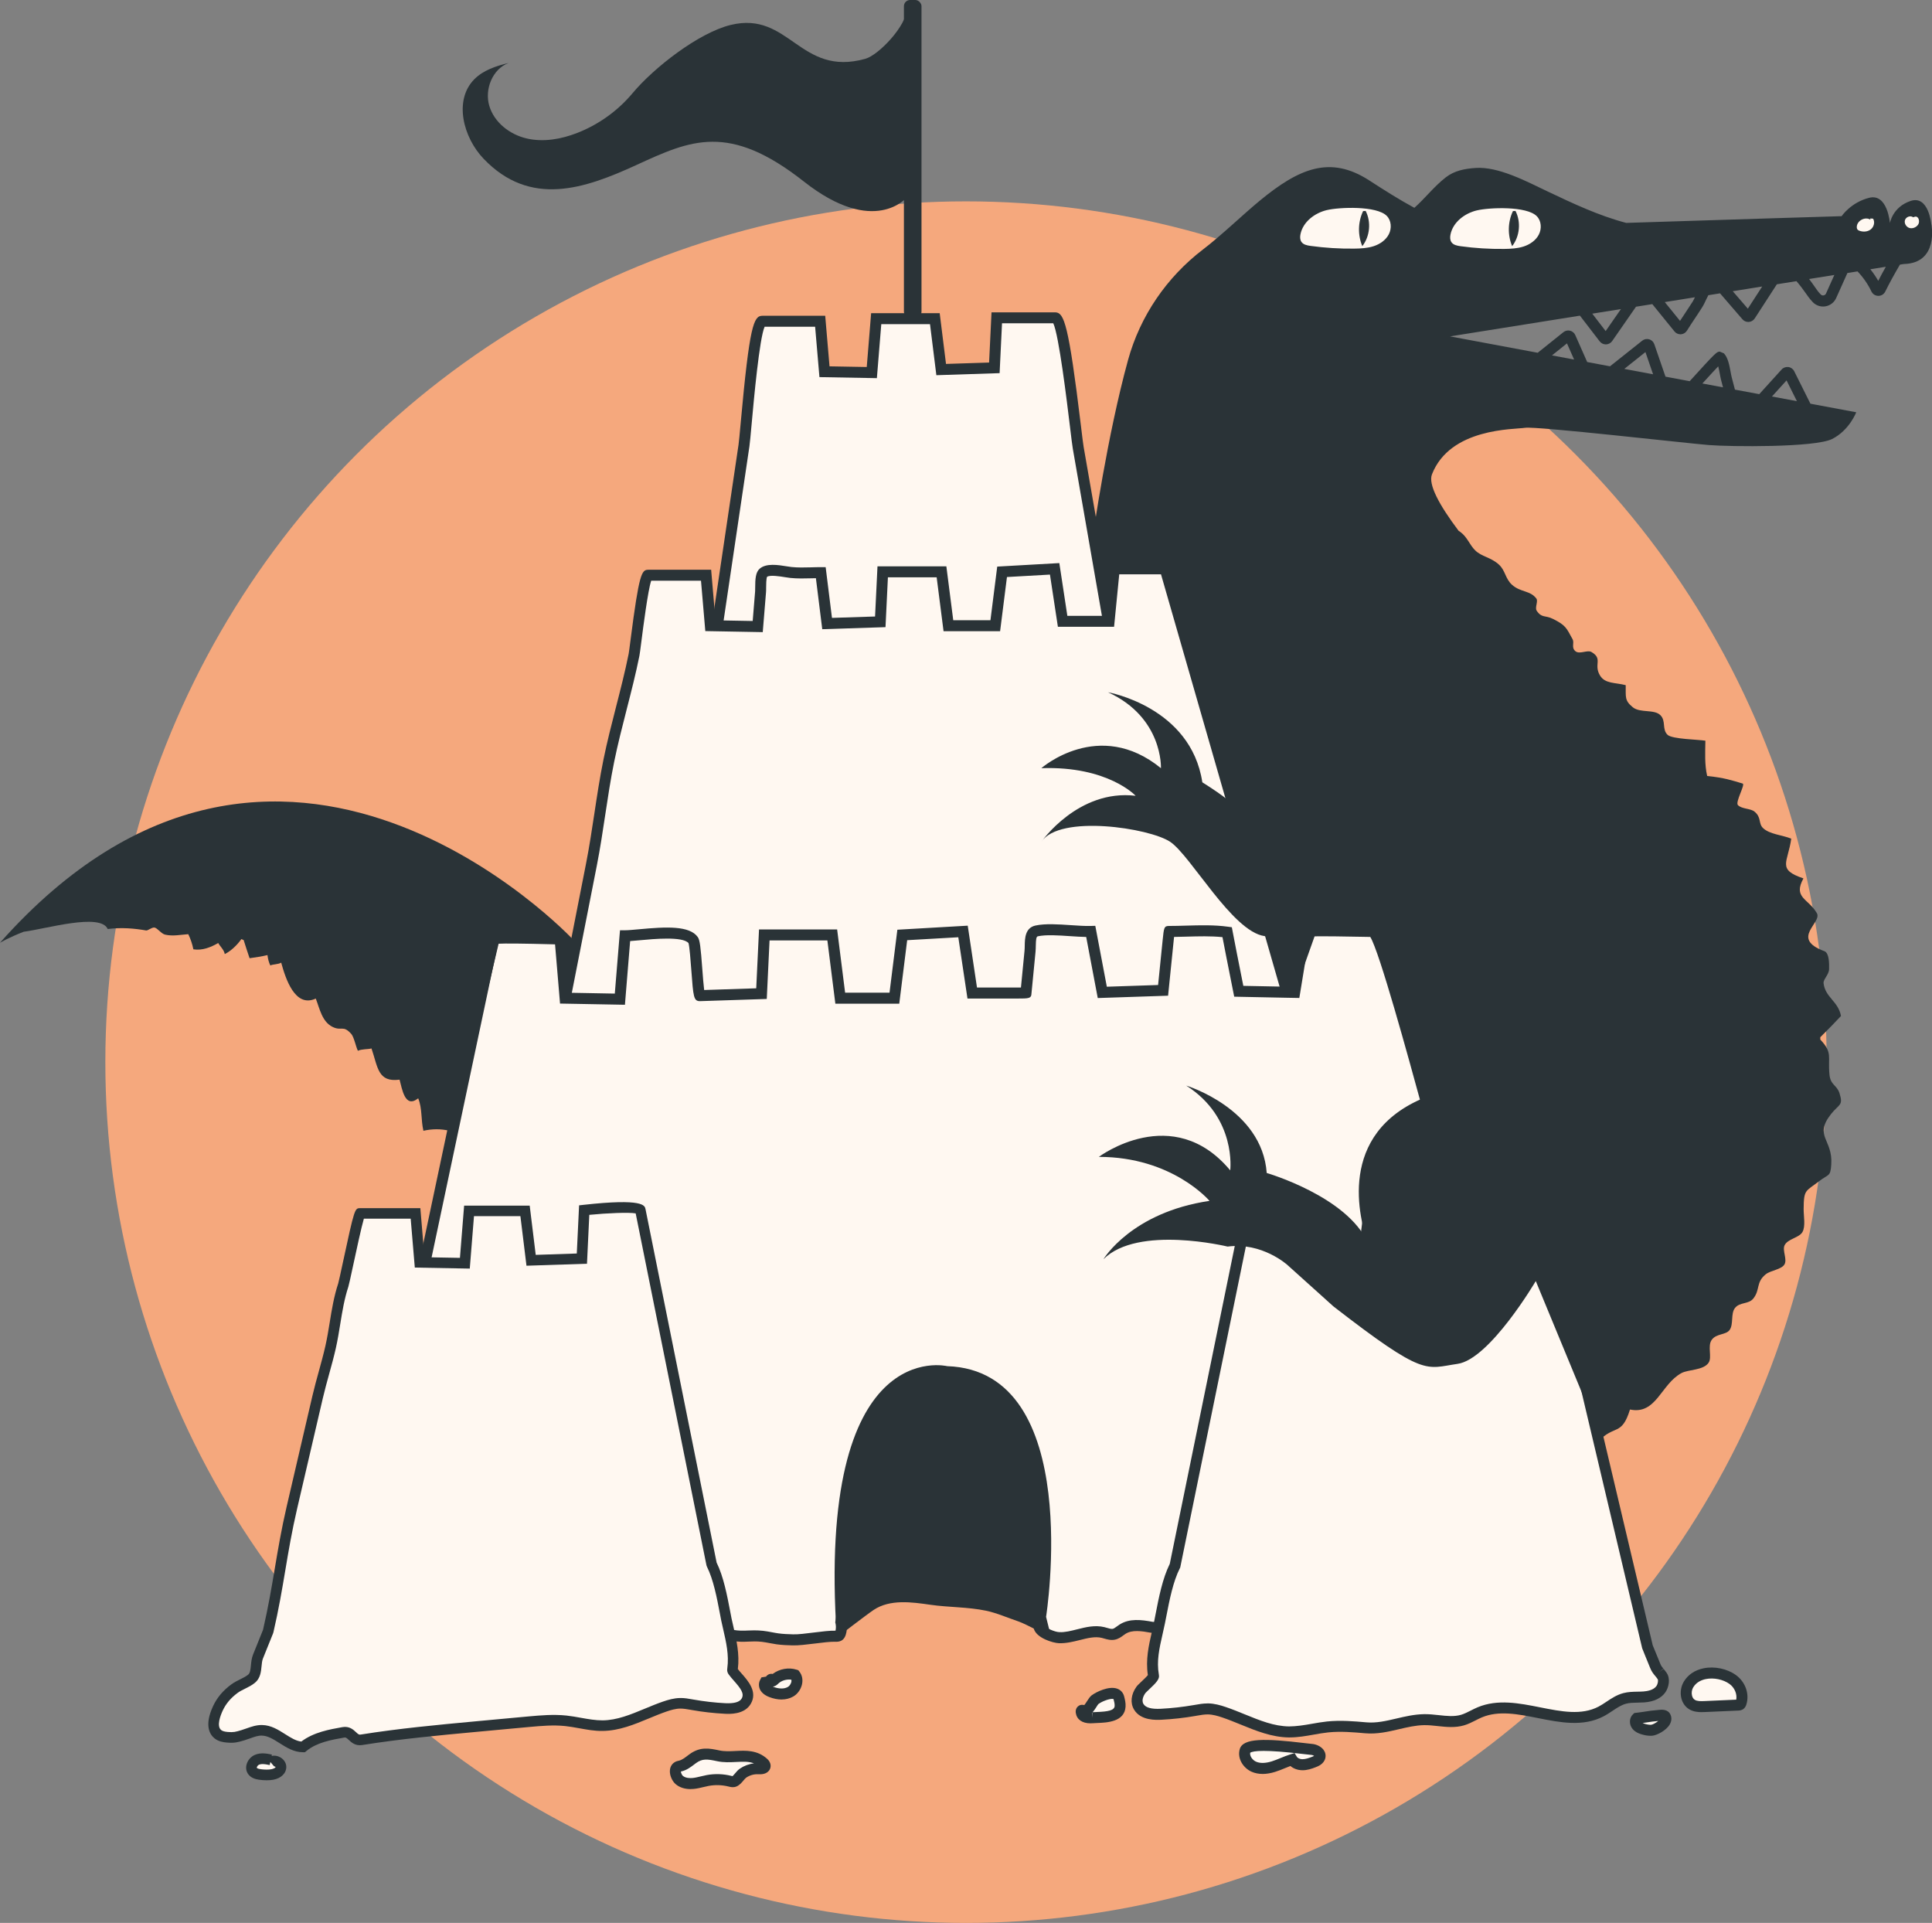 <?xml version="1.0" encoding="UTF-8"?> <svg xmlns="http://www.w3.org/2000/svg" id="Layer_2" viewBox="0 0 890.98 886.66"><rect x="0" y="0" width="890.98" height="886.66" fill="#808080" stroke="none"/><defs><style>.cls-1{fill:#2a3337;}.cls-1,.cls-2,.cls-3{stroke-width:0px;}.cls-2{fill:#fff8f1;}.cls-3{fill:#f5a87d;}</style></defs><g id="Layer_1-2"><circle class="cls-3" cx="445.49" cy="489.76" r="396.91"></circle><path class="cls-2" d="M511.19,286.49c-.02-.13-9.32-53.51-13.95-80.06-1.08-6.18-6.39-59.63-10.43-59.88-.02,0-27.12,0-27.12,0l-1.12,23.07-24.52.8-2.92-23.46h-27.04l-2.03,24.86-21.83-.4-1.99-23.26h-26.64c-4.17.04-7.54,50.9-8.49,57.29-4.1,27.67-12.41,83.73-12.46,84.09l131.58,23.96,48.97-26.98Z"></path><path class="cls-1" d="M462.64,316.13l-134.87-24.56,12.82-86.51c.21-1.39.55-5.24,1-10.1,4.09-45.05,5.98-49.32,9.98-49.35h28.99l1.99,23.31,17.17.31,2.02-24.81h31.62l2.91,23.39,19.87-.64,1.12-23.14h29.54c3.88.24,5.97,5.01,11.66,52.05.58,4.82,1.04,8.62,1.27,9.93l1.49,8.55c4.86,27.9,12.38,71.08,12.46,71.5l.31,1.78-51.35,28.29ZM333.5,287.46l128.28,23.35,46.6-25.67c-1.14-6.51-5.32-30.53-12.15-69.73l-1.49-8.55c-.25-1.44-.7-5.11-1.31-10.19-1.42-11.74-5.1-42.14-7.69-47.6h-23.64s-1.11,22.99-1.11,22.99l-29.17.95-2.93-23.54h-22.47l-2.03,24.9-26.49-.48-1.99-23.22h-23.29c-2.4,5.27-4.99,33.74-5.98,44.74-.47,5.14-.8,8.85-1.03,10.39l-12.1,81.66Z"></path><path class="cls-2" d="M260.65,460.26c4.04-20.57,8.08-41.13,12.12-61.7,3.14-15.96,4.75-31.88,8-47.82,3.34-16.38,8.31-32.38,11.62-48.77.63-3.14,4.21-36.72,6.58-36.72h26.64l1.99,23.26s21.83.4,21.83.4c.44-5.35.87-10.71,1.31-16.06.16-1.94-.31-7.39,1.25-8.73,2.7-2.31,9.61-.47,12.72-.15,4.69.48,9.07.08,13.79.09l2.92,23.46,24.52-.8,1.12-23.07h27.12l3.18,24.86h21.61l3.14-24.86,24.24-1.37,3.68,24.2h21.44l2.39-24.2h23.46l56.18,195.23s.12.43.33,1.14c-20.14,6.8-127.68,43.07-127.68,43.07l-205.51-41.48"></path><path class="cls-1" d="M466.32,504.36l-208.64-42.11,12.61-64.17c1.5-7.63,2.67-15.41,3.81-22.93,1.23-8.15,2.5-16.58,4.2-24.9,1.66-8.17,3.76-16.35,5.79-24.26,2.05-8.01,4.18-16.29,5.83-24.51.13-.66.47-3.29.86-6.34,3.98-30.94,5.14-32.42,8.21-32.42h28.97l1.99,23.31,17.17.31,1.12-13.69c.03-.41.03-1,.03-1.68.01-3.96.18-7.12,2.09-8.76,3.03-2.6,8.47-1.72,12.43-1.08.84.14,1.6.26,2.2.32,3.03.31,5.95.23,9.03.15,1.48-.04,2.97-.1,4.51-.08h2.24s2.91,23.39,2.91,23.39l19.87-.64,1.12-23.14h31.76l3.18,24.86h17.15l3.13-24.73,28.64-1.62,3.7,24.33h16.96l2.38-24.2h27.67l.53,1.83,57.18,198.7-2.29.77c-20.14,6.8-127.68,43.07-127.68,43.07l-.64.22ZM263.62,458.28l202.37,40.84c8.62-2.91,101.02-34.07,124.74-42.08l-55.31-192.22h-19.26l-2.38,24.2h-25.91l-3.66-24.07-19.83,1.12-3.16,24.98h-26.08l-3.18-24.86h-22.48l-1.11,22.99-29.17.95-2.93-23.52c-.72.01-1.43.03-2.13.05-3.11.08-6.32.17-9.68-.17-.68-.07-1.54-.21-2.5-.36-2.24-.36-6.82-1.11-8.21-.16-.41.87-.42,3.76-.43,5.01,0,.84,0,1.56-.05,2.07l-1.51,18.43-26.49-.48-1.99-23.22h-22.97c-1.49,4.41-3.67,21.32-4.52,27.99-.49,3.85-.76,5.89-.92,6.69-1.68,8.34-3.82,16.69-5.89,24.76-2.01,7.85-4.09,15.97-5.73,24.01-1.67,8.2-2.93,16.56-4.15,24.65-1.14,7.58-2.32,15.41-3.84,23.16l-11.64,59.22Z"></path><path class="cls-2" d="M479.2,750.23c.68,2.6,6.58,4.82,9.27,4.92,6.84.25,13.58-3.99,20.24-2.38,1.65.4,3.3,1.15,4.96.81,1.55-.32,2.73-1.53,4.08-2.37,3.91-2.45,8.94-1.68,13.47-.83l77.58,5.79s35.64-87.89,71.03-175.15c-5.84-18.86-11.68-37.73-17.52-56.59-2.97-9.6-25.11-94.92-29.38-94.92-2.45,0-31.14-.71-31.26,0,0,.02-4.6,28.1-4.6,28.1-8.59-.16-17.18-.29-25.77-.51-1.8-9.08-3.64-18.16-5.36-27.26-8.49-1.18-18.01-.32-26.78-.32,0,0-2.76,27.16-2.76,27.16l-28.04.93-5.32-28.1c-7.22.2-18.26-1.68-24.94-.25-3.66.78-2.71,5.64-3.07,9.41-.62,6.41-1.25,12.82-1.87,19.23,0,0-24.78,0-24.78,0l-4.25-28.39-28.01,1.61-3.63,29.16h-24.98l-3.68-29.16c-3.36,0-31.35,0-31.35,0-.43,9.02-.86,18.04-1.29,27.06-9.45.31-18.89.62-28.34.93-1.17.04-1.76-23.6-3.12-25.54-4.23-5.99-24.95-2.05-31.45-2.07-.82,9.74-1.61,19.49-2.4,29.24-8.41-.16-16.82-.31-25.24-.47-.77-9.1-1.53-18.2-2.3-27.29-1.79,0-30.58-.98-30.8,0-.09.39-31.72,149.88-31.72,149.88,0,0-.39,1.86-.95,4.5,21.02,81.12,41.61,160.56,41.61,160.56l100.95,6.09c5.77,1.09,8.35-.13,14.19.51,2.31.25,4.58.83,6.89,1.16,2.36.34,4.75.41,7.13.48,4.9.15,14.77-1.83,19.67-1.68.5.02,1.02.03,1.46-.19,1.35-.65,1.47-4.95.99-6.37l6.8-45.83,80.58-1.11,4.05,49.26Z"></path><path class="cls-1" d="M610.45,758.83l-79.71-5.97c-4.41-.82-8.61-1.41-11.65.49-.34.21-.67.46-1,.7-1.01.74-2.27,1.67-3.91,2-1.87.39-3.61-.12-5-.52-.36-.11-.72-.21-1.08-.3-3.14-.76-6.52.1-10.11,1-3.09.77-6.26,1.56-9.63,1.46-2.74-.1-10.47-2.35-11.64-6.82l-.07-.43-3.85-46.89-76.04,1.05-6.41,43.22c.43,2.29.42,7.37-2.48,8.76-1.03.5-2.05.46-2.65.44-2.25-.08-5.9.38-9.43.82-3.9.48-7.57.93-10.23.86-2.42-.07-4.91-.15-7.41-.5-1.04-.15-2.08-.35-3.12-.54-1.28-.24-2.48-.47-3.69-.61-2.43-.26-4.21-.19-6.1-.1-2.33.1-4.75.21-8.12-.41l-102.64-6.19-42.23-162.93,1.08-5.09c5.28-24.97,31.64-149.53,31.73-149.92.59-2.62.64-2.84,30.09-2.06,1.71.04,2.87.08,3.19.08h2.34l2.3,27.34,20.55.38c.72-8.96,1.45-17.91,2.2-26.86l.2-2.34h2.35s.03,0,.04,0c1.44,0,3.73-.22,6.39-.46,12.6-1.18,23.33-1.72,27.09,3.61.96,1.36,1.31,4.4,2.1,14.94.24,3.17.55,7.25.84,9.46l24.01-.79,1.29-27.14h36.02l3.68,29.16h20.48l3.62-29.03,32.45-1.87,4.27,28.52h20.27l1.65-16.93c.08-.77.09-1.6.1-2.42.06-3.27.15-8.2,4.98-9.24,4.5-.96,10.48-.56,16.26-.17,3.35.23,6.51.44,9.13.37l2.17-.06,5.32,28.08,23.64-.79,2.1-20.7c.59-5.79.66-6.53,2.96-6.53,2.55,0,5.17-.07,7.81-.15,6.45-.18,13.12-.37,19.33.5l1.81.25.34,1.79c1.25,6.6,2.56,13.18,3.87,19.77l1.09,5.46c6.56.16,13.12.27,19.68.39l1.84.03q4.24-25.92,4.25-25.97.44-2.7,29.58-2.16c2.15.04,3.69.07,4.18.07,3.28,0,5.27,0,27.45,81.04,2.08,7.59,3.72,13.59,4.36,15.67l17.79,57.46-72.08,177.72ZM347.99,751.77c1.16,0,2.45.05,3.92.21,1.41.15,2.77.41,4.09.66.96.18,1.92.37,2.88.5,2.22.32,4.46.38,6.84.46,2.27.09,5.92-.38,9.46-.82,3.86-.48,7.51-.94,10.14-.86.21-.93.24-2.6.05-3.2l-.18-.56.07-.63,7.11-47.98,85.12-1.17,4.21,51.26c.66,1.03,4.6,2.87,6.85,2.95,2.64.12,5.33-.58,8.2-1.3,4.02-1.01,8.18-2.06,12.54-1.01.44.11.88.23,1.32.36.98.29,1.9.56,2.53.43.55-.11,1.22-.6,1.93-1.12.43-.32.86-.63,1.31-.91,4.55-2.85,9.97-2.17,15.15-1.21l75.59,5.64,70-172.59-17.25-55.72c-.67-2.16-2.24-7.9-4.41-15.83-5.86-21.4-19.34-70.67-23.53-77.3-.78-.01-1.91-.03-3.29-.06-5.23-.1-19.82-.37-24.78-.18-1.03,6.3-4.29,26.21-4.29,26.21l-.36,2.17-6.24-.11c-7.25-.13-14.5-.26-21.75-.44l-2.04-.05-1.88-9.46c-1.19-5.99-2.39-11.99-3.53-17.99-5.31-.55-11.08-.39-16.68-.23-1.9.05-3.78.11-5.65.13-.66,6.52-2.53,24.89-2.53,24.89l-.22,2.21-32.44,1.08-5.33-28.16c-2.3-.04-4.82-.21-7.44-.38-5.43-.37-11.05-.75-14.85.07-.75.16-.9,1.47-.95,4.35-.02.96-.04,1.92-.13,2.82l-1.86,19.12c-.04,2.41-1.32,2.41-6.42,2.41h-23.1s-4.23-28.26-4.23-28.26l-23.58,1.35-3.65,29.28h-29.47l-3.68-29.16h-26.67l-1.28,26.98-30.69,1.01c-3.1.1-3.19-2.1-4.1-14.23-.33-4.41-.83-11-1.3-12.53-2.65-3.17-15.92-1.93-22.35-1.33-1.69.16-3.23.3-4.57.39-.75,8.99-1.48,17.99-2.21,26.99l-.19,2.38-29.93-.55-2.3-27.3c-.3,0-.63-.02-.98-.03-13.61-.36-22.1-.45-25.34-.26-3.44,16.25-31.07,146.81-31.37,148.21l-.83,3.91,41,158.19,99.42,6.02c2.88.54,4.84.45,7.11.35.91-.04,1.89-.08,2.97-.08ZM604.18,429.9h0s0,0,0,0Z"></path><path class="cls-2" d="M765.15,771.03c-.67-.81-1.3-1.59-1.79-2.83-1.17-2.92-2.39-5.83-3.58-8.74-1.78-7.53-48.29-204.15-48.29-204.15h-26.65s-1.99,23.26-1.99,23.26l-21.83.4-2.03-24.86h-27.04s-2.92,23.46-2.92,23.46l-24.52-.8-1.12-23.07h-27.12s-7.05,34.46-14.68,71.8c-9.04,44.18-18.9,92.4-18.9,92.4,0,0-.44,2.17-.82,4.02-3.8,7.47-5.49,18.01-7.13,26.2-1.68,8.38-4.3,15.91-2.77,24.52.27,1.2-4.98,5.38-5.83,6.57-1.59,2.23-2.49,5.24-.97,7.77,1.97,3.27,6.51,3.63,10.33,3.44,5.16-.26,10.31-.84,15.4-1.73,2.04-.36,4.08-.76,6.15-.73,2.53.04,5.01.72,7.41,1.53,9.96,3.36,19.51,8.98,30.03,9.09,5.98.06,11.81-1.68,17.76-2.3,5.84-.61,11.72-.12,17.57.4,9.31.82,17.58-3.59,26.92-3.75,5.95-.11,12.04,1.87,17.75.2,2.78-.82,5.25-2.45,7.92-3.57,17.52-7.35,39.09,8.4,55.94-.39,3.68-1.92,6.85-4.94,10.87-6.02,2.88-.77,5.92-.47,8.9-.69s6.17-1.14,7.86-3.59c1.07-1.55,1.7-4.34.6-6.01-.48-.73-.96-1.29-1.42-1.84Z"></path><path class="cls-1" d="M594.8,801.14c-.11,0-.23,0-.34,0-7.94-.08-15.26-3.07-22.33-5.96-2.78-1.13-5.65-2.31-8.48-3.26-2-.68-4.35-1.37-6.63-1.4-1.61,0-3.3.27-5.07.59l-.61.11c-5.18.9-10.46,1.5-15.71,1.76-2.36.12-9.54.48-12.63-4.66-1.84-3.06-1.44-7,1.08-10.54.41-.59,1.13-1.26,2.35-2.42.79-.74,2.31-2.18,2.93-2.96-1.08-7.12.38-13.53,1.8-19.73.38-1.65.76-3.32,1.1-5.02.21-1.07.43-2.18.65-3.31,1.5-7.72,3.19-16.46,6.55-23.23l34.75-169.92h31.6l1.12,23.14,19.87.64,2.91-23.39h31.62l2.02,24.81,17.17-.31,1.99-23.31h30.98l.46,1.95s45.83,193.75,48.24,203.95l1.1,2.66c.81,1.97,1.63,3.94,2.42,5.92.34.86.77,1.41,1.38,2.15h0s0,0,0,0l-1.95,1.62,2.05-1.5c.45.54.96,1.15,1.48,1.94,1.73,2.64.96,6.52-.63,8.84-1.88,2.73-5.26,4.35-9.76,4.68-1.01.07-2.03.09-3.05.11-1.92.03-3.73.06-5.37.5-2.15.58-4.13,1.89-6.23,3.29-1.31.87-2.66,1.77-4.12,2.53-9.45,4.93-20.01,2.84-30.21.81-9.32-1.85-18.12-3.6-25.92-.33-.98.41-1.93.9-2.87,1.38-1.67.85-3.39,1.72-5.32,2.29-4.11,1.21-8.23.76-12.2.33-2.17-.24-4.22-.45-6.22-.42-3.94.07-7.68.95-11.64,1.88-4.93,1.16-10.04,2.35-15.55,1.87-5.3-.47-11.31-1-17.08-.4-2.2.23-4.36.61-6.65,1.02-3.57.63-7.26,1.29-11.06,1.29ZM556.84,785.44c.08,0,.17,0,.25,0,2.99.04,5.81.87,8.18,1.67,2.97,1,5.92,2.21,8.77,3.37,6.94,2.83,13.5,5.51,20.47,5.58,3.45-.03,6.85-.57,10.46-1.21,2.28-.4,4.63-.82,7.01-1.07,6.26-.65,12.53-.1,18.05.39,4.72.43,9.2-.64,13.95-1.75,4.04-.95,8.23-1.93,12.71-2.01,2.33-.05,4.63.21,6.86.45,3.64.4,7.08.77,10.22-.15,1.48-.44,2.92-1.17,4.45-1.94,1.03-.52,2.09-1.06,3.21-1.53,9.22-3.87,19.21-1.89,28.87.03,9.77,1.94,19,3.77,26.88-.33,1.23-.64,2.41-1.43,3.66-2.26,2.34-1.56,4.77-3.17,7.72-3.96,2.25-.6,4.46-.64,6.6-.68.93-.02,1.85-.03,2.77-.1,1.66-.12,4.65-.61,5.96-2.5.7-1.02.92-2.66.57-3.18-.38-.58-.77-1.04-1.14-1.48l-.11-.13c-.8-.97-1.58-1.97-2.19-3.51-.78-1.96-1.59-3.91-2.39-5.86l-1.3-3.24c-1.68-7.08-42.99-181.73-47.83-202.2h-22.32l-1.99,23.22-26.5.49-2.03-24.9h-22.47l-2.93,23.54-29.17-.95-1.11-22.99h-22.64l-34.06,166.54-.16.31c-3.14,6.17-4.79,14.69-6.25,22.21-.22,1.15-.44,2.27-.66,3.34-.35,1.75-.74,3.46-1.13,5.15-1.42,6.22-2.76,12.09-1.64,18.43.45,1.99-1.26,3.71-4.56,6.82-.63.6-1.5,1.42-1.7,1.68-.48.68-1.99,3.08-.85,4.98,1.03,1.71,3.67,2.43,8.03,2.21,5.04-.26,10.11-.83,15.09-1.69l.59-.1c1.85-.33,3.76-.67,5.78-.67ZM529.46,773.03c0,.06.02.13.03.19-.01-.06-.02-.13-.03-.19Z"></path><path class="cls-2" d="M503.87,792.05c-.06,0-.11,0-.17.01-2.01.16-4.71-.16-5.08-2.63-.04-.26-.02-.57.19-.73.28-.21.67,0,1,.1,2.19.65,3.77-4.02,5.19-5.08,2.4-1.78,9.91-5.06,10.97-.86.33,1.3.66,2.62.57,3.96-.37,5.58-8.7,4.89-12.68,5.22Z"></path><path class="cls-1" d="M502.91,794.63c-3.85,0-6.33-1.76-6.79-4.81-.19-1.29.26-2.47,1.21-3.16,1.01-.75,2.08-.61,2.71-.44.39-.43.95-1.3,1.27-1.81.68-1.06,1.32-2.07,2.18-2.72,2.06-1.53,7.88-4.41,11.71-3.04,1.65.59,2.8,1.86,3.23,3.6.36,1.41.76,3,.64,4.75-.46,7.01-8.65,7.31-13.05,7.48-.71.03-1.37.05-1.94.1h-.11c-.37.04-.73.05-1.08.05ZM503.55,789.85l.32,2.2-.19-2.34s-.09.09-.13.14ZM512.88,783.36c-1.45,0-4.52,1.04-6.35,2.4-.16.15-.63.89-.93,1.37-.45.71-1.02,1.6-1.72,2.38.59-.04,1.26-.07,1.98-.1,5.08-.19,8.04-.7,8.18-2.75.06-.95-.21-2.03-.5-3.17-.14-.09-.36-.13-.66-.13Z"></path><path class="cls-2" d="M574.17,807.23c-.84,2.96,1.25,6.17,4.06,7.41,2.81,1.24,6.09.87,9.02-.04,2.93-.91,5.69-2.34,8.63-3.24.95,1.56,2.85,2.33,4.68,2.36,1.82.03,3.59-.57,5.3-1.22,1.23-.46,2.6-1.14,2.88-2.42.42-1.93-1.96-3.28-3.93-3.42-4.03-.3-29.24-4.3-30.64.58Z"></path><path class="cls-1" d="M582.27,817.97c-1.83,0-3.53-.34-5.06-1.01-3.69-1.62-6.75-5.97-5.48-10.42h0c1.48-5.19,11.67-4.98,29.95-2.79,1.52.18,2.68.32,3.31.37,2.16.16,4.27,1.23,5.38,2.72.83,1.12,1.13,2.46.84,3.78-.61,2.79-3.41,3.85-4.46,4.25-1.81.69-3.94,1.45-6.23,1.39-2.08-.03-4.01-.75-5.42-1.95-.86.32-1.73.67-2.62,1.04-1.43.59-2.92,1.2-4.48,1.68-2.04.63-3.96.95-5.74.95ZM576.55,808.18c-.28,1.63,1.14,3.45,2.7,4.13,1.87.82,4.31.77,7.25-.14,1.35-.42,2.66-.96,4.06-1.53,1.47-.6,2.98-1.22,4.58-1.71l1.89-.58,1.02,1.69c.4.66,1.43,1.12,2.55,1.14,1.44,0,2.92-.51,4.36-1.06.54-.2.87-.37,1.07-.49-.31-.2-.83-.41-1.41-.45-.67-.05-1.92-.2-3.54-.39-17.62-2.12-23.12-1.53-24.53-.6Z"></path><path class="cls-2" d="M778.71,776.68c-1.82,3-1.39,7.53,1.63,9.32,1.76,1.04,3.93.98,5.98.89,5.08-.23,10.16-.45,15.24-.67.33-.01.69-.04.95-.25.22-.18.32-.45.41-.71,1.29-3.98-.54-8.43-3.87-10.84-5.8-4.19-16.27-4.44-20.34,2.26Z"></path><path class="cls-1" d="M784.67,789.47c-1.77,0-3.79-.21-5.62-1.3-1.81-1.07-3.11-2.88-3.66-5.09-.64-2.58-.21-5.47,1.16-7.72h0c1.93-3.18,5.09-5.29,9.14-6.11,5-1.02,10.83.21,14.85,3.11,4.41,3.18,6.38,8.8,4.8,13.67-.11.34-.4,1.23-1.22,1.9-.92.75-1.95.79-2.44.82-5.08.22-10.16.45-15.24.67-.54.02-1.14.05-1.77.05ZM780.88,778c-.67,1.1-.89,2.59-.57,3.86.16.63.51,1.48,1.33,1.96,1.08.64,2.64.63,4.57.54,4.83-.22,9.66-.43,14.49-.64.47-2.63-.77-5.55-3.12-7.25-2.88-2.08-7.26-2.99-10.88-2.25-1.83.37-4.32,1.32-5.81,3.78Z"></path><path class="cls-2" d="M755.53,796.26c-.26-.19-.49-.41-.7-.66-.77-.94-.91-2.49-.02-3.31,3.19-.33,6.34-1.03,9.55-1.25,1.22-.08,3.15-.55,3.7.61,1.29,2.79-4.41,6-6.34,6.16-1.26.11-2.53-.13-3.74-.48-.86-.24-1.73-.56-2.44-1.08Z"></path><path class="cls-1" d="M761.1,800.37c-1.15,0-2.39-.19-3.81-.59-.94-.27-2.17-.67-3.26-1.48-.44-.33-.83-.7-1.16-1.1-1.68-2.06-1.58-5.1.24-6.77l.62-.56.83-.09c1.34-.14,2.67-.35,4-.55,1.83-.28,3.71-.57,5.64-.7.18-.01.37-.03.57-.06,1.42-.16,4.37-.49,5.59,2.12.67,1.44.55,3.05-.32,4.55-1.67,2.87-5.98,5.04-8.1,5.21-.27.02-.55.03-.83.03ZM757.52,794.5c.38.17.8.31,1.13.4,1.17.33,2.08.44,2.85.39.75-.09,2.25-.92,3.25-1.74-.08,0-.15.01-.22.02-1.71.12-3.41.38-5.21.66-.6.09-1.2.19-1.8.27Z"></path><path class="cls-1" d="M482.42,745.53s18.03-113.47-45.6-115.59c0,0-60.45-14.85-50.9,125.14,0,0,13.78-10.6,16.97-12.73,7.59-5.06,17.65-3.61,26.14-2.39,8.53,1.23,17.27.98,25.72,2.75,5.05,1.06,10.06,3.32,14.95,4.95,3.18,1.06,15.08,7.42,15.08,7.42l-2.36-9.54Z"></path><path class="cls-2" d="M309.33,627.67c-7.29-36.26-14.02-69.71-14.02-69.71-.45-2.23-20.02-.65-25.9,0-.02.47-1.06,22.39-1.06,22.39l-23.42.77-2.79-22.78h-25.83l-1.94,24.13-20.85-.39-1.9-22.59h-25.45c-.99,0-7.13,30.8-7.86,33.03-3.11,9.46-3.68,19.01-5.84,28.59-1.72,7.63-4.19,15.28-5.99,23.01-3.96,17.02-7.92,34.04-11.88,51.06-4.83,20.77-6.07,36.06-10.9,56.84l-.04.18c-1.56,3.87-3.12,7.75-4.68,11.62-1.36,3.38-.16,7.93-2.97,10.22-2.35,1.92-5.4,2.76-7.84,4.55-3.33,2.44-5.94,5.36-7.69,9.13-1.81,3.89-3.33,9.24,0,11.9,1.21.97,2.81,1.28,4.35,1.41,3.07.26,4.24-.06,7.2-.94,2.94-.88,5.8-2.32,8.86-2.25,6.87.14,12.01,7.69,18.88,7.66,5.15-4.28,12.01-5.58,18.56-6.73,3.99-.7,4.38,4.08,8.37,3.44,17.41-2.79,34.99-4.43,52.54-6.06,5.14-.48,10.28-.95,15.42-1.43,3.18-.29,6.35-.59,9.53-.88,5.58-.5,11.2-.97,16.78-.38,5.68.6,11.25,2.29,16.96,2.23,10.04-.11,19.16-5.56,28.68-8.82,2.29-.79,4.66-1.46,7.08-1.49,1.97-.03,3.93.37,5.87.71,4.86.86,9.78,1.42,14.71,1.68,3.64.19,7.98-.16,9.86-3.34,3.06-5.17-3.43-10.05-6.04-13.71-.11-.15-.22-.31-.27-.49-.05-.21-.03-.42,0-.63,1.09-7.86-1.19-15.27-2.84-22.89-1.57-7.95-3.18-18.19-6.81-25.44l-.79-3.91s-9.42-46.82-18.05-89.71Z"></path><path class="cls-1" d="M139.71,807.96c-4.16,0-7.54-2.14-10.8-4.2-2.76-1.75-5.37-3.4-8.09-3.46-1.77-.1-3.65.62-5.62,1.32-.83.29-1.66.59-2.49.84-3.12.93-4.64,1.34-8.1,1.04-1.69-.14-3.87-.49-5.67-1.93-2.06-1.65-4.9-5.78-.69-14.84,1.83-3.95,4.6-7.24,8.46-10.07,1.31-.96,2.71-1.65,4.05-2.32,1.37-.67,2.65-1.31,3.69-2.16.87-.71,1.06-2.1,1.27-4.3.15-1.55.32-3.3.98-4.94l4.61-11.45c2.41-10.41,3.94-19.49,5.42-28.27,1.5-8.9,3.05-18.11,5.48-28.57l11.88-51.06c.88-3.78,1.93-7.58,2.94-11.25,1.06-3.86,2.16-7.85,3.04-11.74.81-3.6,1.41-7.29,1.99-10.85.95-5.87,1.94-11.95,3.92-17.96.21-.65,1.17-5.08,2.09-9.37,5.46-25.34,5.51-25.34,8.09-25.34h27.69l1.9,22.63,16.36.3,1.93-24.09h30.24l2.78,22.71,18.94-.63c.27-5.6.94-19.76.96-20.14l.1-2.07,2.06-.23c27.56-3.07,28.24.31,28.56,1.94l32.8,163.01c3.21,6.56,4.83,15.05,6.26,22.54.21,1.1.42,2.18.62,3.21.26,1.2.54,2.44.83,3.67,1.45,6.29,2.95,12.8,2.08,19.68.51.68,1.14,1.39,1.8,2.13,2.96,3.35,7.42,8.41,4.14,13.95-2.96,5-9.83,4.66-12.09,4.53-5.01-.26-10.06-.83-15.01-1.71l-.6-.11c-1.68-.3-3.25-.56-4.81-.57-2.17.03-4.41.7-6.32,1.36-2.7.93-5.44,2.06-8.09,3.16-6.76,2.81-13.75,5.71-21.35,5.79-3.75.08-7.38-.62-10.9-1.25-2.18-.39-4.25-.77-6.34-.99-5.51-.59-11.24-.07-16.31.39-2.75.25-5.5.5-8.25.76l-16.69,1.55c-17.23,1.6-35.04,3.26-52.38,6.04-3.17.52-5.02-1.22-6.24-2.36-1.07-1.01-1.38-1.21-2.1-1.08-5.93,1.05-12.65,2.23-17.43,6.2l-.68.56h-.88s-.03,0-.05,0ZM120.67,795.42c.08,0,.17,0,.26,0,4.08.08,7.4,2.19,10.6,4.22,2.54,1.61,4.95,3.13,7.43,3.4,5.68-4.31,13-5.6,18.94-6.65,3.21-.57,5.06,1.18,6.29,2.33,1.08,1.02,1.39,1.22,2.13,1.1,17.5-2.81,35.4-4.47,52.7-6.08l16.69-1.55c2.76-.26,5.51-.51,8.27-.76,5.28-.47,11.27-1.01,17.25-.38,2.27.24,4.52.65,6.7,1.04,3.45.62,6.7,1.18,9.98,1.18,6.65-.07,12.91-2.67,19.53-5.42,2.72-1.13,5.54-2.3,8.38-3.27,2.27-.78,4.98-1.58,7.83-1.62,2-.05,3.91.31,5.75.64l.59.1c4.75.84,9.59,1.4,14.4,1.65,4.16.2,6.66-.49,7.64-2.14,1.37-2.32-.53-4.77-3.6-8.24-.86-.98-1.67-1.9-2.33-2.82-.17-.24-.48-.67-.64-1.29-.18-.68-.1-1.27-.05-1.59.84-6.12-.51-12.02-1.95-18.26-.29-1.26-.58-2.51-.85-3.78-.22-1.09-.42-2.17-.63-3.29-1.39-7.3-2.97-15.57-5.97-21.57l-.21-.61-32.64-162.26c-3.04-.56-13.11-.15-21.39.67-.26,5.56-.96,20.29-.96,20.29l-.11,2.25-27.9.92-2.8-22.85h-21.41l-1.94,24.17-25.35-.47-1.9-22.55h-21.59c-1.12,3.8-3.55,15.07-4.93,21.49-1.28,5.91-1.95,9.04-2.22,9.87-1.86,5.65-2.77,11.27-3.74,17.22-.59,3.64-1.2,7.4-2.04,11.15-.9,4-2.02,8.05-3.1,11.96-1,3.62-2.03,7.37-2.89,11.06l-11.88,51.06c-2.4,10.32-3.94,19.44-5.42,28.27-1.5,8.9-3.05,18.11-5.48,28.57l-.16.54-4.68,11.62c-.4.98-.52,2.24-.65,3.58-.24,2.48-.54,5.57-3.04,7.61-1.47,1.2-3.07,1.99-4.62,2.76-1.21.6-2.36,1.16-3.33,1.88-3.18,2.33-5.44,5.01-6.92,8.2-.97,2.09-2.98,7.14-.69,8.97.6.48,1.54.75,3.03.88,2.68.22,3.52-.02,6.29-.85.75-.23,1.51-.49,2.26-.76,2.22-.79,4.52-1.6,7.09-1.6Z"></path><path class="cls-2" d="M331.24,809.62c-4.64-.99-7.89-1.57-11.93,1.44-1.73,1.3-3.45,2.76-5.56,3.26-.42.1-.86.16-1.23.38-2.09,1.2-.7,4.81.66,6.01,1.72,1.52,4.19,1.88,6.48,1.66s4.48-.96,6.74-1.37c3.37-.62,6.88-.5,10.2.33.66.17,1.36.36,2,.12,1.49-.56,2.69-2.89,4.06-3.83,2-1.37,4.44-2.11,6.87-2.05.71.02,1.43.1,2.12-.09,1.52-.42,1.5-1.6.48-2.54-5.98-5.46-13.45-1.73-20.88-3.31Z"></path><path class="cls-1" d="M318.45,824.96c-2.78,0-5.21-.82-6.95-2.36-1.43-1.26-2.8-3.95-2.55-6.44.16-1.6.98-2.91,2.31-3.67.64-.37,1.25-.5,1.7-.6l.2-.05c1.33-.32,2.61-1.3,3.98-2.33l.65-.49c5.06-3.78,9.39-2.86,13.97-1.89,2.41.51,4.88.39,7.49.26,4.69-.24,10.02-.5,14.58,3.66,1.26,1.15,1.79,2.62,1.46,4.03-.32,1.36-1.4,2.39-2.96,2.82-.94.26-1.81.23-2.51.2h-.36c-1.84-.06-3.78.51-5.37,1.6-.3.21-.78.77-1.2,1.27-.9,1.07-1.93,2.29-3.4,2.84-1.36.51-2.61.19-3.44-.02-3.03-.76-6.18-.86-9.19-.31-.83.15-1.65.35-2.47.55-1.43.34-2.9.7-4.47.85-.49.05-.98.07-1.45.07ZM313.99,816.86c.04.57.48,1.6.87,1.94,1.31,1.16,3.42,1.15,4.55,1.04,1.22-.12,2.47-.42,3.78-.74.91-.22,1.82-.44,2.74-.61,3.72-.68,7.61-.56,11.28.36.21.05.45.11.6.14.3-.23.85-.88,1.2-1.29.66-.78,1.34-1.6,2.22-2.19,1.94-1.32,4.18-2.15,6.48-2.41-2.38-.95-5.06-.81-8.21-.65-2.82.14-5.74.29-8.79-.36h0c-4.5-.96-6.8-1.32-9.88.99l-.62.47c-1.64,1.25-3.5,2.66-5.87,3.23l-.29.07s-.04,0-.07.01Z"></path><path class="cls-2" d="M124.88,811.46c-2.11-.44-4.38-.87-6.36-.03-1.99.84-3.33,3.5-2.04,5.23.74.99,2.04,1.34,3.25,1.53,1.53.24,3.09.3,4.64.19,2.17-.15,4.74-1.04,5.14-3.18.43-2.3-2.92-4.18-4.65-2.61"></path><path class="cls-1" d="M122.92,820.89c-1.19,0-2.39-.09-3.56-.27-1.45-.22-3.53-.72-4.85-2.49-.96-1.28-1.24-2.9-.79-4.55.53-1.95,2-3.64,3.85-4.42,2.77-1.16,5.69-.56,7.82-.11l-.13.63c1.26-.31,2.67-.11,3.96.61,2.06,1.15,3.13,3.26,2.73,5.36-.55,2.92-3.39,4.9-7.39,5.18-.54.04-1.08.06-1.62.06ZM121.11,813.41c-.61,0-1.16.08-1.64.29-.44.19-.88.69-1.01,1.17-.04.14-.04.28-.01.32.06.08.37.37,1.65.57,1.35.21,2.73.26,4.1.17,1.62-.11,2.81-.7,2.9-1.18-.07-.06-.51-.3-.69-.27l-1.73-2.01-.29,1.41c-1.19-.25-2.3-.46-3.27-.46Z"></path><path class="cls-2" d="M365.41,779.46c-.28.24-.58.46-.89.64-2.65,1.51-6,1.15-8.85.06-1.46-.56-3.04-1.57-3.13-3.13-.03-.47.07-.89.27-1.26,5.13-.8,2.73-1.88,2.58-1.2-.08.38.38.68.76.61s.66-.37.94-.64c2.38-2.3,6.27-3.27,9.55-2.22,1.65,2.11.8,5.36-1.23,7.14Z"></path><path class="cls-1" d="M360.42,783.65c-1.79,0-3.7-.38-5.66-1.13-2.92-1.12-4.61-3.02-4.75-5.34-.06-.92.13-1.79.56-2.6l.59-1.13,1.26-.2c.34-.05.63-.1.87-.15.56-.87,1.58-1.39,2.71-1.28.11.01.22.03.32.05,3.13-2.37,7.42-3.15,11.1-1.96l.74.24.48.61c2.65,3.39,1.25,8.14-1.55,10.6-.4.35-.84.67-1.3.93-1.58.9-3.4,1.35-5.36,1.35ZM356.36,777.7c.07.03.15.06.23.09,2.61,1,5.05,1.04,6.68.11.17-.1.33-.21.48-.34h0c.86-.75,1.42-2.06,1.2-3.04-2.13-.34-4.57.37-6.09,1.85-.42.41-1.12,1.09-2.21,1.3-.09.02-.19.03-.28.04Z"></path><rect class="cls-1" x="416.86" width="8.11" height="146.55" rx="2.85" ry="2.85"></rect><path class="cls-1" d="M890.65,103.4s-1.19-13.52-9.54-10.74c-8.35,2.78-9.54,10.21-9.54,10.21,0,0-1.06-13.79-9.54-11.67-8.48,2.12-12.73,8.48-12.73,8.48,0,0-53.07,1.59-99.35,3.1-12.73-3.35-24.63-9-36.49-14.62-9.38-4.45-22.43-11.47-33.03-10.71-5.08.37-9.68,1.23-13.7,4.35-5.35,4.15-9.48,9.6-14.47,14.03-6.9-3.73-13.91-8.17-20.84-12.66-18.03-11.67-32.39-5.51-50.42,9.34-7.82,6.44-17.63,15.96-26.24,22.54-16.73,12.8-28.95,30.65-34.54,50.96-9.67,35.14-16.04,80.15-16.04,80.15l7.03,40.34,2.67-24.2h23.46l30.21,104.99,1.24,4.32c-.7-2.44-14.31-10.88-14.31-10.88-5.3-34.83-43.48-41.52-43.48-41.52,25.45,11.67,24.39,35,24.39,35-28.63-23.33-55.15,0-55.15,0,30.75-1.06,43.48,12.73,43.48,12.73-26.51-3.18-43.48,21.21-43.48,21.21,8.48-12.73,49.84-6.36,59.39,0,9.54,6.36,28.63,41.36,43.48,43.48,5.99.86,6.37,13.77,8.33,18.71,2.89,7.3,5.63,7.26,5.63,7.26l10.08-28.4h27.39s22.66,76.83,22.66,76.83c-41.13,16.66-30.16,56.47-26.35,67.14-9.51-21.53-46.68-32.3-46.68-32.3-2.12-29.69-37.12-40.3-37.12-40.3,23.33,14.85,20.29,39.09,20.29,39.09-26.51-31.81-60.59-6.22-60.59-6.22,33.94,0,51.04,20.29,51.04,20.29-36.06,5.3-48.92,26.9-48.92,26.9,15.91-15.91,57.27-5.83,57.27-5.83,15.91-2.12,27.57,8.48,27.57,8.48l21.21,19.09c42.42,32.88,42.42,28.63,57.27,26.51,14.85-2.12,36.06-38.18,36.06-38.18l27.17,65.75s.03-.02.05-.02c.9,2.68,1.56,5.45,1.64,8.23,7.37-7.92,10.73-2.26,14.59-14.73,12.19,2.55,14.29-11.8,23.8-16.83,3.12-1.65,10.03-1.21,12.43-4.71,1.75-2.56-.62-7.7,1.47-10.6,2.14-2.97,6.5-2.18,8.21-4.49,1.97-2.68.41-7.61,2.55-10.24,2.24-2.75,6.25-1.61,8.39-4.28,3.28-4.09,1.12-7.46,5.76-11.21,2.2-1.78,7.2-2.18,8.61-4.52,1.4-2.31-1.06-6.49.06-8.83,1.45-3.02,6.68-3.42,8.24-6.11,1.52-2.62.54-7.46.56-10.59.06-9.19.88-8.05,7.12-12.86,4.48-3.45,5.23-1.92,5.62-7.74.79-11.68-8.21-12.98-.06-23.28,3.68-4.64,5.69-3.74,3.86-9.54-1.22-3.87-4.15-3.69-4.63-8.58-.82-8.43,1.61-9.98-4.23-16.18,0-.36,0-.73,0-1.08,3.33-3.25,6.67-6.72,9.54-9.78-1.21-6.77-7.28-8.57-8.03-15.11-.21-1.82,2.5-3.93,2.55-6.54.05-2.62.06-7.41-2.18-8.24-15.94-5.9-.85-13.06-3.48-17.56-3.95-6.78-11.07-7.03-6.18-16-12.38-4.15-7.12-7.31-5.62-18.33-4.07-1.67-10.03-1.99-13.03-4.9-2.2-2.14-.61-4.87-3.93-7.58-1.84-1.5-5.85-1.14-7.63-2.98-1.33-1.38,3.52-9.55,2.19-9.94-5.04-1.5-8.3-2.65-16.37-3.5-1.22-5.24-.91-10.82-.82-16.25-3.14-.58-15.31-.69-17.44-2.72-2.68-2.56-.61-6.37-3.31-9.06-2.86-2.85-9.35-.9-12.71-3.64-3.9-3.17-3.2-4.75-3.28-10.2-4.98-1.28-9.56-.58-11.89-4.51-3.01-5.07,1.49-7.62-3.9-10.77-1.92-1.12-5.54,1.24-7.43-.4-2.01-1.74-.33-3.74-1.31-5.54-2.83-5.17-3.08-6.37-9.06-9.35-3.61-1.79-5.12-.25-7.48-3.78-.92-1.38.77-4.35-.12-5.56-2.83-3.83-7.29-2.83-11.23-6.36-3.13-2.81-3.06-6.52-5.95-9.22-3.85-3.59-8.01-3.64-11.09-6.7-2.64-2.62-3.5-6.03-6.93-8.55-.22-.16-.44-.28-.67-.42-9.06-12.04-14.08-21.45-12.3-26.03,8.35-21.48,37.78-20.68,42.95-21.48,5.17-.8,74.77,7.16,84.71,7.95,9.94.8,48.92,1.19,56.87-2.78,7.95-3.98,11.14-12.33,11.14-12.33l-21.13-3.95-7.48-14.98c-.52-1.05-1.53-1.77-2.69-1.93-1.16-.15-2.32.26-3.11,1.13l-10.32,11.38-11.21-2.09-1.49-5.69c-.18-.69-.34-1.56-.51-2.49-.57-3.08-1.22-6.58-3.09-8.55l-1.88-.79c-1.38.02-1.61.06-13.9,13.63l-11.16-2.09-5.16-14.98c-.38-1.09-1.26-1.93-2.36-2.25-1.11-.32-2.3-.08-3.2.63l-14.87,11.82-10.52-1.97-5.5-12.44c-.45-1.01-1.33-1.74-2.41-2.01-1.07-.26-2.19-.01-3.05.68l-11.86,9.5-40.41-7.55,59.88-9.56,9.12,11.86c.67.87,1.72,1.39,2.82,1.39.03,0,.06,0,.09,0,1.13-.03,2.19-.6,2.83-1.52l11-15.85,7.52-1.2,10.22,12.6c.67.83,1.69,1.31,2.74,1.31.07,0,.15,0,.22,0,1.14-.07,2.19-.7,2.79-1.67,1.18-1.9,2.42-3.76,3.65-5.61,1.14-1.71,2.28-3.42,3.38-5.17.76-1.21,1.31-2.42,1.85-3.6.32-.7.66-1.33.99-1.97l5.4-.86,10.32,11.96c.68.79,1.64,1.23,2.68,1.23.08,0,.17,0,.25,0,1.11-.08,2.13-.68,2.74-1.61l10.21-15.76,9.03-1.44c1.63,1.88,3.13,3.89,4.64,6.04l.79,1.12c.59.83,1.27,1.64,2.14,2.55,1.25,1.28,2.95,1.99,4.71,1.99.38,0,.77-.03,1.15-.1,2.16-.38,3.99-1.8,4.89-3.81l5.18-11.54,4.67-.75c2.58,2.7,4.78,5.84,6.4,9.24.59,1.25,1.81,2.03,3.19,2.04h.03c1.35,0,2.56-.75,3.16-1.97,2.09-4.22,4.39-8.36,6.78-12.43l1.77-.28c16.31-.4,12.73-18.29,12.73-18.29ZM823.9,175.41l4.78,9.57-11.51-2.15,6.73-7.42ZM792.4,168.94c.31,1.17.55,2.47.73,3.45.2,1.07.38,2.06.59,2.85l.88,3.37-9.51-1.78c3.63-3.99,5.9-6.43,7.3-7.9ZM758.83,162.36l3.52,10.22-13.27-2.48,9.74-7.75ZM722.64,158.34l3.29,7.45-10.21-1.91,6.91-5.54ZM740.48,152.66l-6.17-8.03,13.21-2.11-7.04,10.14ZM780.69,138.95c-1.08,1.71-2.19,3.39-3.31,5.06-.87,1.31-1.74,2.62-2.6,3.95l-7.03-8.67,13.89-2.22c-.31.64-.6,1.3-.96,1.88ZM806.05,142.33l-6.95-8.05,13.57-2.17-6.62,10.22ZM842.13,135.31c-.3.67-.9.85-1.14.89-.29.05-.86.07-1.33-.43-.69-.71-1.21-1.32-1.64-1.94l-.78-1.11c-.94-1.35-1.91-2.72-2.94-4.07l11.64-1.86-3.82,8.51ZM866.18,129.49c-1.07-1.87-2.29-3.66-3.64-5.34l7.14-1.14c-1.2,2.14-2.37,4.3-3.49,6.48Z"></path><path class="cls-2" d="M611.91,96.87c-5.63,1.35-10.99,5.41-12.16,11.08-.25,1.2-.27,2.55.42,3.57.88,1.3,2.62,1.65,4.17,1.86,6.68.92,13.43,1.34,20.17,1.26,3.04-.04,6.12-.19,9-1.13,2.89-.95,5.59-2.79,6.98-5.49,1.39-2.7,1.18-6.31-.95-8.47-4.7-4.76-21.91-4.04-27.64-2.67Z"></path><path class="cls-1" d="M628.62,97.33c-2.39,5.02-2.52,11.05-.36,16.17,3.52-4.53,4.15-11.13,1.54-16.24"></path><path class="cls-2" d="M681.09,97.01c-5.63,1.35-10.99,5.41-12.16,11.08-.25,1.2-.27,2.55.42,3.57.88,1.3,2.62,1.65,4.17,1.86,6.68.92,13.43,1.34,20.17,1.26,3.04-.04,6.12-.19,9-1.13,2.89-.95,5.59-2.79,6.98-5.49,1.39-2.7,1.18-6.31-.95-8.47-4.7-4.76-21.91-4.04-27.64-2.67Z"></path><path class="cls-1" d="M697.72,97.33c-2.39,5.02-2.52,11.05-.36,16.17,3.52-4.53,4.15-11.13,1.54-16.24"></path><path class="cls-1" d="M0,434.71s3.9-2.35,10.92-5.08c10.09-1.25,35.4-8.84,38.75-1.26,6.42-.81,12.33-.27,17.73.67.77.13,2.58-1.48,3.79-1.35,1.33.14,3.17,2.86,4.93,3.27,3.58.84,7.19.04,10.71-.21,1.07,2.2,1.86,4.55,2.35,6.99,4.16.63,7.94-.9,11.46-2.91.83,1.52,2.63,3.04,3.02,5.09,2.77-1.34,5.79-4.2,7.65-6.91.35.15.7.31,1.06.46.87,2.82,1.78,5.57,2.73,8.37,2.78-.39,5.52-.79,8.25-1.45.2,1.7.61,3.33,1.32,4.8,1.12-.62,3.72-.47,5.01-1.31,1.95,7.08,6.28,21.05,15.95,16.56,1.8,4.71,2.91,10.65,7.66,13.03,4.3,2.16,4.87-1,8.69,3.26,1.29,1.44,2.14,5.97,3.07,7.79,1.82-.86,4.48-.62,6.28-1.07,2.97,8.73,2.9,15.7,12.94,14.39,1.17,4.21,2.45,13.5,8.59,8.59,1.95,4.81,1.2,9.81,2.41,14.98,3.89-.89,8.1-.98,12.11.04.72-4.26.72-3.49.72-2.72,0-.27.07-.6.16-.95.53.74,1.06,1.44,1.59,2.19l1.43-6.03c.12-.05.24-.11.36-.14-.09-.08-.18-.16-.27-.24l19.07-80.49,5.34-.39,22.48.39,2.94,20.67,2.98-20.59s-134.84-144.08-264.18,1.55Z"></path><path class="cls-1" d="M418.18,4.08c0,7.61-12.85,21.28-19.14,23.04-30.24,8.44-34.95-22.25-62.11-15.61-14.79,3.62-35.42,19.74-45.18,31.42-6.8,8.14-15.68,14.52-25.56,18.37-7.42,2.89-15.63,4.35-23.38,2.53-7.75-1.82-14.89-7.37-17.16-15s1.44-16.99,8.89-19.79c-5.76,1.39-11.69,3.32-15.84,7.54-9.54,9.71-5.09,26.79,4.33,36.63,21.51,22.47,46.53,13.85,70.38,2.91,25.08-11.51,42.66-19.71,77.37,7.63,32.46,25.57,47.41,7.25,47.41,7.25V4.08Z"></path><path class="cls-2" d="M862.53,101.26c-2.39-1.46-6.03.42-6.23,3.21-.04.53.05,1.12.43,1.49.2.2.47.32.73.42,1.73.66,3.81.54,5.27-.6,1.46-1.14,2.05-3.38,1.08-4.95-.42-.03-.84-.06-1.26-.1"></path><path class="cls-2" d="M882.28,100.18c-1.23-.94-3.26-.19-3.75,1.27-.49,1.46.52,3.18,1.99,3.65,1.47.46,3.17-.24,4.05-1.51.94-1.37.3-3.93-1.34-3.7"></path></g></svg> 